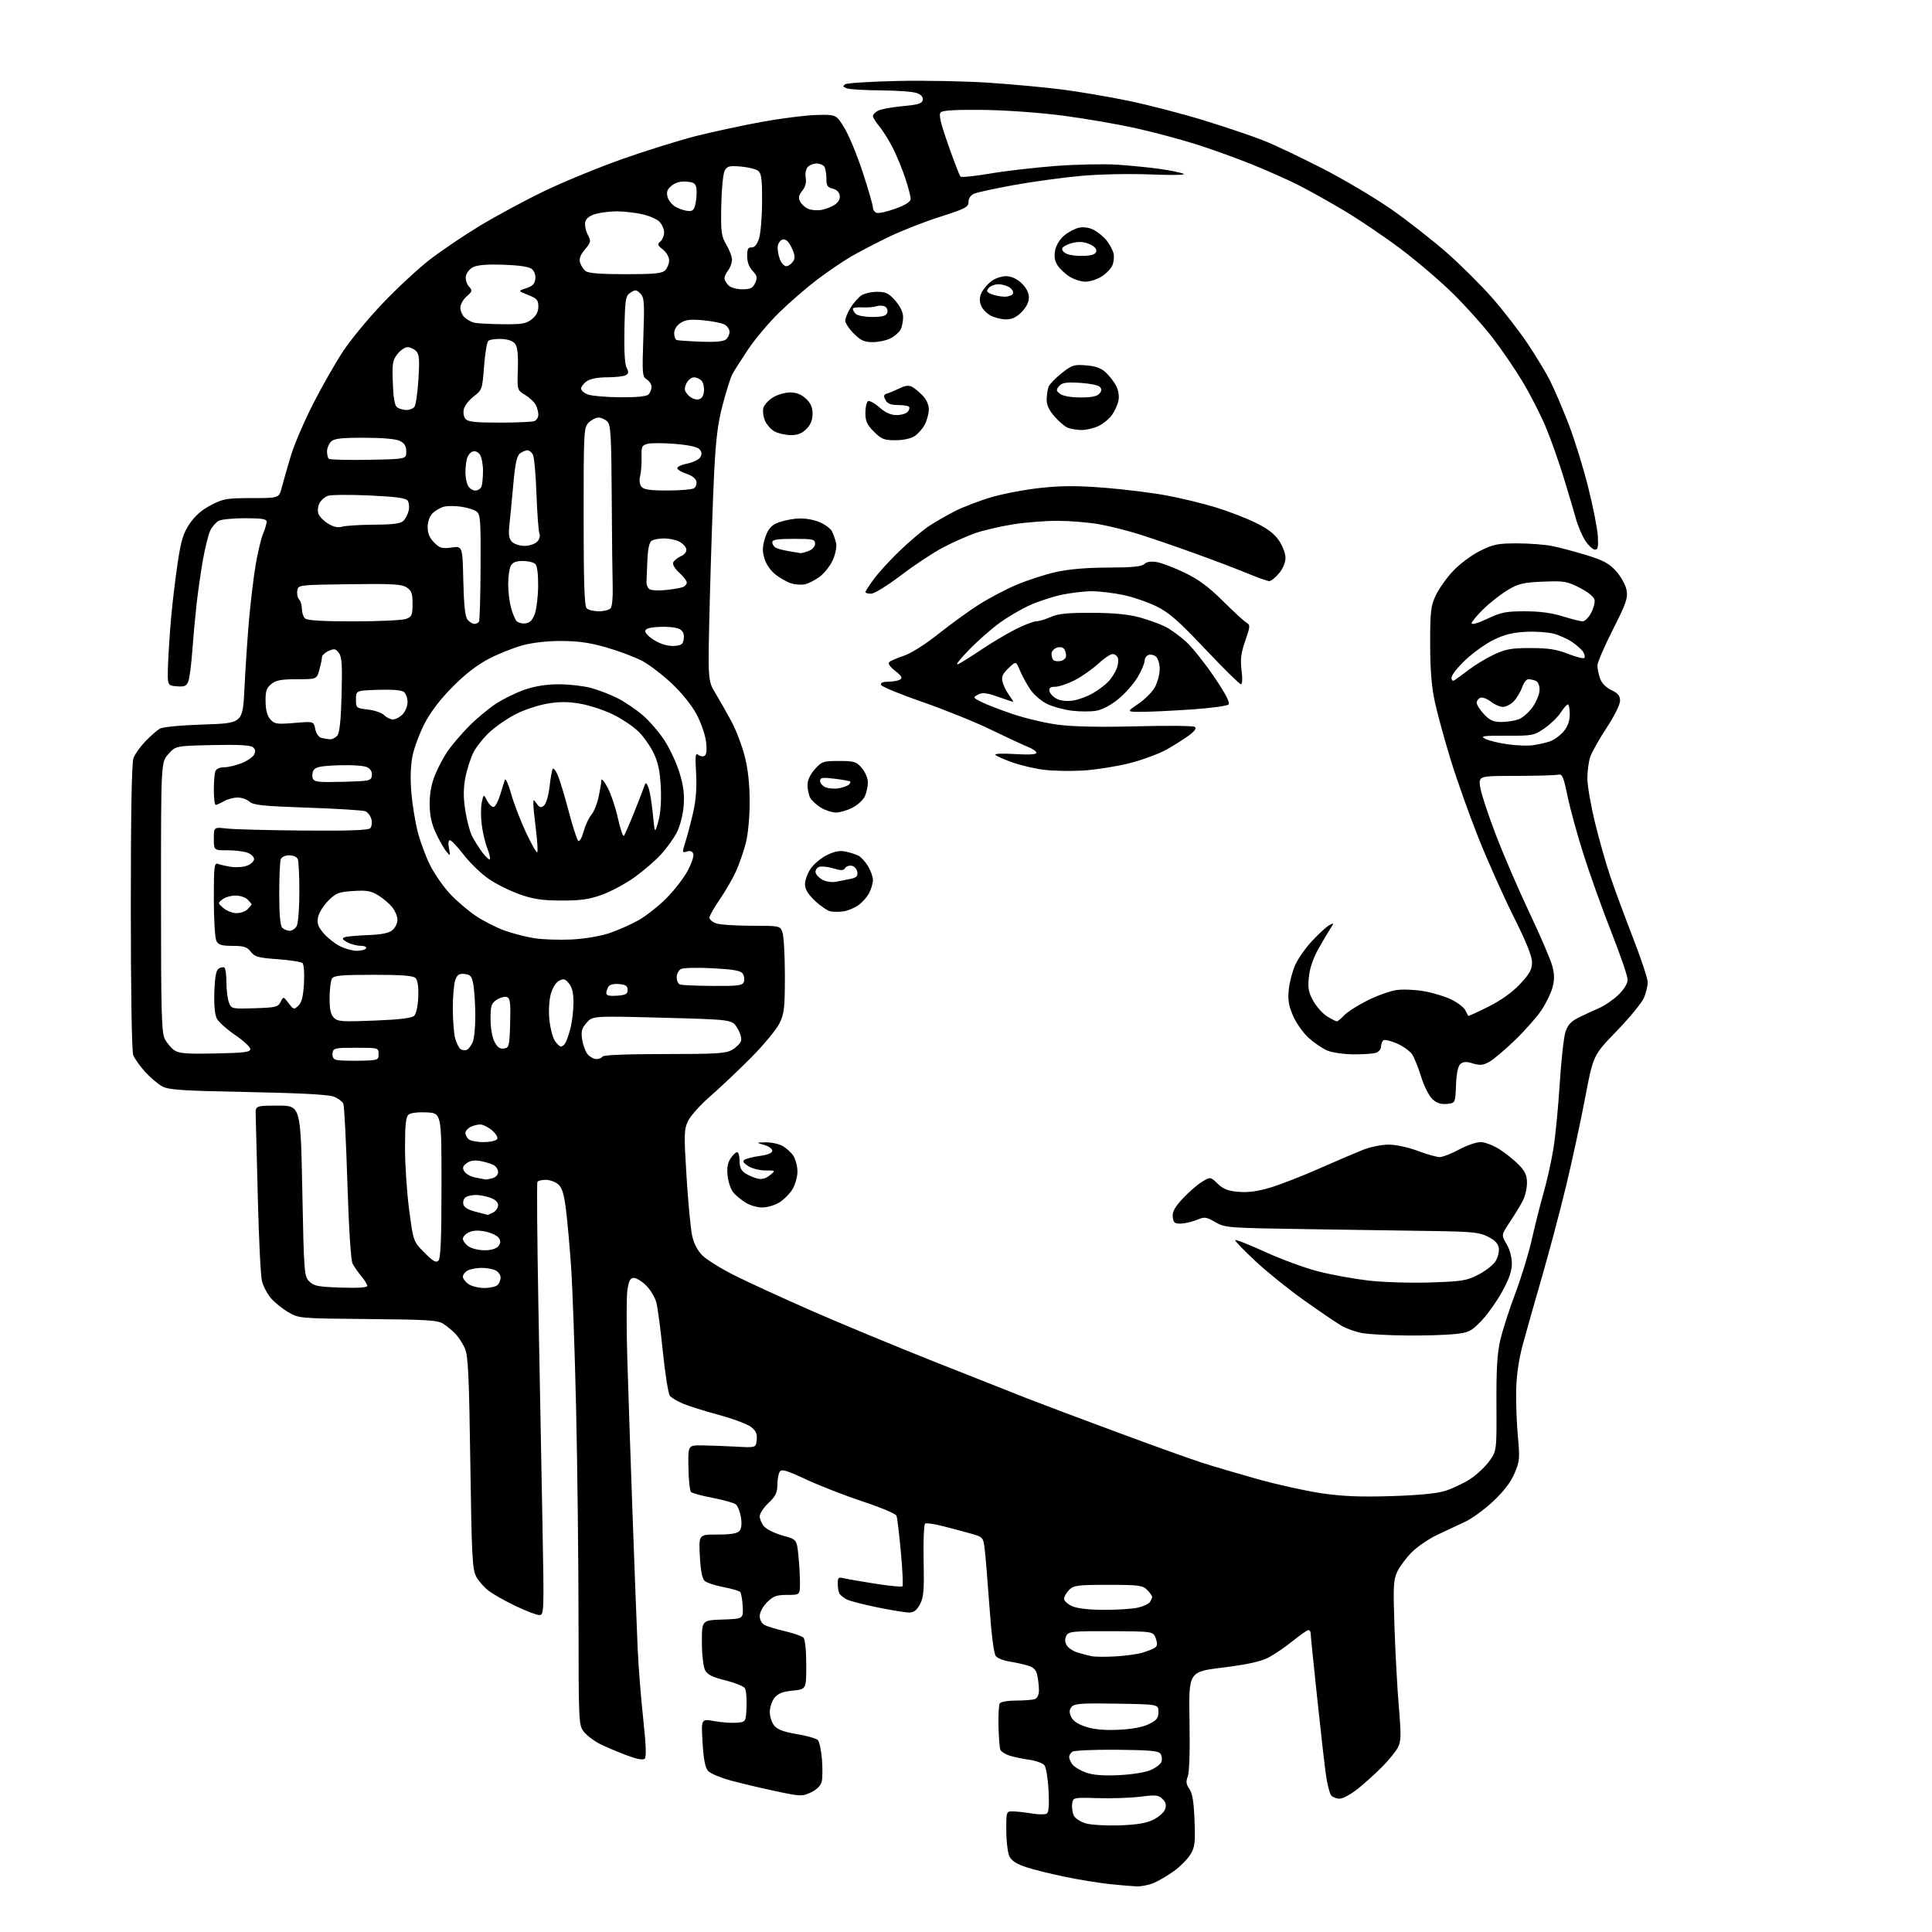<?xml version="1.0" encoding="UTF-8" standalone="no"?>
<svg 
  version="1.1" 
  xmlns="http://www.w3.org/2000/svg" 
  xmlns:xlink="http://www.w3.org/1999/xlink" 
  xmlns:svg="http://www.w3.org/2000/svg"
  xmlns:rdf="http://www.w3.org/1999/02/22-rdf-syntax-ns#"
  xmlns:cc="http://creativecommons.org/ns#"
  xmlns:dc="http://purl.org/dc/elements/1.1/"
  viewBox="0 0 768 768"
  width="768"
  height="768"
>
<style>svg {background-color: white; }</style>"
<path stroke="none" fill="black" fill-rule="evenodd" d="M451.78,749.87C449.98,749.79 445.12,749.37 441.00,748.94C436.87,748.50 428.99,747.22 423.50,746.09C418.00,744.97 411.04,743.25 408.03,742.27C404.23,741.04 402.16,739.73 401.29,738.00C400.60,736.62 400.02,732.01 400.01,727.75C400.00,720.00 400.00,720.00 402.75,720.06C404.26,720.09 407.62,720.47 410.21,720.89C412.80,721.32 415.44,721.34 416.09,720.94C416.90,720.44 417.12,717.57 416.81,711.68C416.57,706.99 415.82,702.49 415.15,701.68C414.48,700.88 411.81,699.92 409.22,699.55C406.62,699.19 403.08,698.44 401.34,697.90C399.60,697.35 397.94,696.28 397.64,695.51C397.35,694.74 397.02,690.55 396.92,686.18C396.81,681.82 397.04,677.75 397.42,677.13C397.81,676.50 400.71,676.00 403.98,676.00C407.20,676.00 410.55,675.73 411.42,675.39C412.33,675.04 413.00,673.62 413.00,672.02C413.00,670.50 412.72,667.86 412.38,666.16C411.91,663.82 411.01,662.84 408.63,662.11C406.91,661.58 403.61,660.85 401.31,660.49C399.00,660.14 396.55,659.17 395.87,658.34C395.09,657.41 394.13,650.07 393.36,639.17C392.67,629.45 391.82,619.14 391.48,616.26C390.86,611.01 390.86,611.01 385.68,609.56C382.83,608.75 377.83,607.42 374.57,606.60C371.32,605.77 368.25,605.35 367.76,605.65C367.27,605.95 367.00,612.56 367.15,620.35C367.39,632.26 367.16,635.01 365.69,637.75C364.42,640.12 363.25,641.00 361.38,641.00C359.97,641.00 354.28,640.08 348.74,638.95C343.21,637.82 337.73,636.40 336.59,635.80C335.44,635.19 334.17,634.21 333.77,633.60C333.36,633.00 333.02,631.21 333.02,629.64C333.00,627.18 333.31,626.86 335.25,627.34C336.49,627.65 342.15,628.63 347.83,629.53C353.52,630.43 358.42,630.91 358.74,630.60C359.05,630.29 358.77,624.16 358.11,616.99C357.46,609.83 356.68,603.32 356.37,602.53C356.07,601.75 350.13,599.23 343.16,596.94C336.20,594.64 326.08,590.71 320.67,588.20C312.55,584.42 310.69,583.88 309.94,585.06C309.44,585.85 309.02,588.22 309.02,590.32C309.00,593.37 308.30,594.79 305.50,597.44C303.57,599.25 302.00,601.65 302.00,602.76C302.00,603.87 302.79,605.69 303.75,606.80C304.71,607.92 308.02,609.54 311.11,610.40C316.71,611.97 316.71,611.97 317.36,618.13C317.71,621.52 318.00,626.48 318.00,629.15C318.00,634.00 318.00,634.00 312.92,634.00C308.65,634.00 307.39,634.46 304.92,636.92C303.23,638.62 302.00,640.91 302.00,642.39C302.00,643.87 302.80,645.36 303.92,645.96C304.98,646.52 308.64,647.64 312.07,648.44C315.49,649.24 318.79,650.39 319.39,650.99C320.04,651.64 320.50,656.07 320.50,661.80C320.50,671.50 320.50,671.50 315.13,672.04C311.13,672.44 309.28,673.17 307.88,674.90C306.85,676.18 306.00,678.70 306.00,680.50C306.00,682.30 306.79,684.75 307.75,685.94C309.02,687.51 311.50,688.44 316.72,689.32C320.69,689.99 324.45,691.05 325.08,691.68C325.70,692.30 326.45,695.74 326.74,699.32C327.02,702.90 326.98,706.94 326.64,708.29C326.26,709.83 324.64,711.42 322.38,712.49C318.88,714.15 318.33,714.13 308.62,712.08C303.05,710.90 295.05,709.01 290.82,707.88C286.60,706.75 282.41,705.00 281.50,704.00C280.32,702.69 279.69,699.49 279.28,692.70C278.72,683.22 278.72,683.22 283.92,684.17C286.78,684.69 290.78,684.98 292.81,684.81C296.50,684.50 296.50,684.50 296.76,678.50C296.90,675.20 296.61,671.87 296.10,671.09C295.60,670.32 292.11,668.91 288.34,667.97C283.13,666.67 281.21,665.69 280.26,663.88C279.57,662.53 279.02,657.72 279.01,652.79C279.00,644.08 279.00,644.08 287.25,643.79C295.50,643.50 295.50,643.50 295.24,638.54C295.09,635.81 294.62,633.22 294.19,632.79C293.77,632.37 290.74,631.50 287.46,630.87C284.18,630.24 280.86,629.13 280.07,628.40C279.13,627.53 278.49,624.16 278.20,618.54C277.75,610.00 277.75,610.00 285.25,610.00C290.62,610.00 293.10,609.58 293.97,608.53C294.76,607.59 294.95,605.67 294.52,603.09C294.15,600.90 293.26,598.63 292.54,598.03C291.82,597.44 287.70,596.27 283.39,595.45C279.08,594.62 275.16,593.56 274.68,593.08C274.20,592.60 273.74,588.23 273.66,583.36C273.50,574.50 273.50,574.50 279.00,574.56C282.02,574.59 288.10,574.82 292.50,575.06C300.50,575.50 300.50,575.50 300.80,572.37C301.04,569.99 300.50,568.75 298.58,567.25C297.20,566.15 291.43,564.00 285.78,562.46C280.13,560.92 273.69,558.90 271.49,557.97C269.28,557.04 266.95,555.64 266.31,554.87C265.66,554.09 264.41,546.27 263.51,537.48C262.62,528.69 261.45,519.84 260.92,517.80C260.39,515.77 258.58,512.73 256.90,511.05C255.22,509.37 253.01,508.00 251.98,508.00C250.53,508.00 249.97,509.04 249.41,512.75C249.02,515.36 248.99,527.40 249.35,539.50C249.70,551.60 250.65,579.73 251.45,602.00C252.25,624.27 253.17,648.35 253.49,655.50C253.81,662.65 254.80,675.16 255.69,683.29C256.78,693.21 256.98,698.42 256.31,699.09C255.63,699.77 253.17,699.29 248.83,697.66C245.28,696.32 240.53,694.29 238.28,693.14C236.03,691.99 233.25,689.86 232.09,688.39C230.04,685.79 230.00,684.83 229.97,643.12C229.95,619.68 229.52,582.05 229.00,559.50C228.48,536.95 227.59,511.75 227.01,503.50C226.44,495.25 225.50,484.90 224.94,480.50C224.17,474.48 223.40,472.07 221.85,470.75C220.71,469.79 218.50,469.00 216.95,469.00C215.39,469.00 213.90,469.36 213.63,469.80C213.36,470.23 213.53,492.40 214.02,519.05C214.51,545.70 215.23,584.26 215.62,604.75C216.31,641.20 216.28,642.00 214.38,642.00C213.32,642.00 209.08,640.39 204.97,638.42C200.86,636.46 196.04,633.73 194.25,632.37C192.46,631.01 190.23,628.46 189.28,626.70C187.77,623.88 187.49,618.55 186.96,581.50C186.46,546.50 186.10,538.92 184.80,536.00C183.94,534.08 182.26,531.48 181.07,530.24C179.88,529.00 177.74,527.22 176.31,526.28C174.04,524.80 170.18,524.55 146.28,524.34C118.93,524.10 118.84,524.09 114.53,521.57C112.15,520.18 109.05,517.66 107.63,515.97C106.21,514.29 104.64,511.24 104.13,509.20C103.62,507.17 102.88,492.45 102.50,476.50C102.11,460.55 101.73,445.70 101.65,443.50C101.50,439.50 101.50,439.50 110.50,439.50C119.50,439.50 119.50,439.50 120.17,473.39C120.82,506.05 120.92,507.37 122.95,509.39C124.76,511.21 126.48,511.55 135.53,511.84C142.16,512.06 146.00,511.81 146.00,511.17C146.00,510.61 144.94,508.88 143.65,507.33C142.36,505.77 140.79,503.54 140.17,502.36C139.48,501.05 138.68,488.67 138.10,470.36C137.58,453.94 136.86,439.74 136.50,438.82C136.13,437.90 134.41,436.59 132.67,435.92C130.56,435.11 119.11,434.50 98.50,434.10C72.08,433.59 67.05,433.25 64.42,431.81C62.73,430.89 59.68,428.28 57.63,426.01C55.58,423.75 53.48,420.76 52.96,419.38C52.39,417.89 52.00,393.90 52.00,360.50C52.00,323.25 52.36,303.18 53.06,301.32C53.64,299.77 55.78,296.78 57.81,294.67C59.84,292.56 62.40,290.31 63.50,289.67C64.68,288.98 71.89,288.29 81.00,288.00C96.50,287.50 96.50,287.50 97.18,273.50C97.55,265.80 98.36,253.65 98.98,246.50C99.61,239.35 100.80,229.48 101.62,224.57C102.45,219.66 103.77,214.09 104.56,212.20C105.35,210.30 106.00,208.14 106.00,207.38C106.00,206.31 104.04,206.00 97.43,206.00C92.72,206.00 88.00,206.46 86.94,207.03C85.89,207.60 84.40,209.28 83.64,210.78C82.88,212.28 81.55,217.55 80.68,222.50C79.81,227.45 78.65,235.55 78.10,240.50C77.55,245.45 76.80,253.78 76.42,259.00C76.04,264.23 75.34,269.54 74.87,270.81C74.14,272.75 73.40,273.07 70.25,272.81C66.50,272.50 66.50,272.50 66.81,264.00C66.98,259.32 67.55,250.78 68.07,245.00C68.59,239.22 69.75,229.62 70.64,223.67C71.97,214.77 72.82,212.00 75.38,208.20C77.49,205.07 80.23,202.67 83.86,200.79C88.77,198.24 90.16,198.00 100.08,198.00C110.92,198.00 110.92,198.00 112.02,193.75C112.63,191.41 114.22,185.82 115.57,181.33C116.91,176.84 120.94,167.43 124.52,160.43C128.09,153.42 133.50,143.96 136.53,139.41C139.57,134.85 146.63,126.32 152.24,120.45C157.84,114.58 166.08,106.93 170.54,103.44C175.01,99.95 184.03,93.84 190.58,89.86C197.14,85.89 208.80,79.60 216.50,75.90C224.20,72.19 238.24,66.44 247.71,63.10C257.18,59.77 270.23,55.71 276.71,54.07C283.19,52.44 294.80,49.93 302.50,48.51C310.20,47.09 320.08,45.83 324.46,45.71C332.43,45.50 332.43,45.50 335.74,51.00C337.56,54.02 340.84,61.99 343.03,68.71C345.21,75.42 347.00,81.62 347.00,82.49C347.00,83.35 347.64,84.31 348.43,84.61C349.21,84.91 352.59,84.16 355.93,82.95C360.11,81.42 362.00,80.20 362.00,79.03C362.00,78.10 361.06,74.46 359.90,70.95C358.75,67.44 356.53,62.03 354.97,58.93C353.40,55.83 350.97,51.93 349.56,50.25C348.15,48.58 347.00,46.73 347.00,46.14C347.00,45.55 347.91,44.58 349.03,43.99C350.14,43.39 354.52,42.59 358.77,42.20C364.97,41.64 366.54,41.16 366.81,39.75C367.03,38.61 366.23,37.66 364.51,37.00C363.06,36.45 356.61,35.97 350.18,35.93C343.76,35.89 337.63,35.52 336.57,35.10C335.00,34.49 334.90,34.18 336.03,33.48C336.80,33.00 346.22,32.42 356.97,32.18C367.71,31.95 384.06,32.27 393.30,32.90C402.54,33.52 415.59,34.74 422.30,35.60C429.01,36.46 440.87,38.48 448.66,40.09C456.45,41.70 469.95,45.20 478.66,47.88C487.37,50.55 498.10,54.18 502.50,55.95C506.90,57.71 517.48,62.74 526.00,67.12C534.52,71.51 546.81,78.81 553.29,83.35C559.78,87.90 569.64,95.63 575.21,100.53C580.78,105.44 588.89,113.51 593.24,118.48C597.59,123.44 603.85,131.52 607.15,136.43C610.45,141.34 614.52,148.07 616.19,151.38C617.86,154.69 621.16,162.40 623.52,168.50C625.88,174.61 629.38,185.88 631.30,193.55C633.23,201.22 634.96,209.97 635.15,213.00C635.42,217.32 635.19,218.50 634.04,218.50C633.24,218.50 631.54,216.95 630.26,215.06C628.99,213.17 627.25,209.12 626.41,206.06C625.56,203.00 623.33,195.49 621.44,189.37C619.56,183.25 616.39,174.34 614.39,169.57C612.39,164.80 608.27,156.76 605.24,151.70C602.20,146.64 596.75,138.68 593.12,134.00C589.50,129.32 582.47,121.51 577.51,116.63C572.56,111.75 563.25,103.80 556.83,98.97C550.41,94.13 540.20,87.22 534.14,83.63C528.08,80.03 519.91,75.47 515.99,73.49C512.06,71.52 504.05,67.95 498.18,65.56C492.30,63.17 482.42,59.58 476.22,57.59C470.02,55.60 458.99,52.64 451.71,51.01C444.43,49.38 431.28,47.11 422.48,45.96C413.35,44.77 399.78,43.80 390.81,43.69C380.11,43.56 374.75,43.86 373.96,44.65C373.09,45.51 373.82,48.69 376.96,57.65C379.25,64.17 381.43,69.81 381.81,70.19C382.19,70.57 387.45,70.04 393.51,69.00C399.56,67.97 411.26,66.61 419.51,65.98C427.75,65.35 438.77,65.12 444.00,65.46C449.23,65.80 456.84,66.56 460.92,67.13C464.99,67.71 469.27,68.58 470.42,69.06C471.65,69.58 466.41,69.70 457.50,69.35C448.73,69.00 437.10,69.25 429.50,69.94C422.35,70.59 410.43,72.23 403.00,73.57C395.57,74.91 388.49,76.45 387.25,76.98C385.85,77.59 385.00,78.83 385.00,80.26C385.00,82.32 383.79,82.95 373.75,86.16C367.56,88.13 358.45,91.70 353.50,94.08C348.55,96.46 341.80,99.97 338.50,101.87C335.20,103.78 329.05,107.96 324.82,111.16C320.60,114.36 313.81,120.25 309.73,124.24C305.65,128.23 300.06,134.88 297.31,139.00C294.56,143.12 291.75,147.55 291.07,148.84C290.39,150.13 288.69,155.53 287.29,160.84C285.32,168.34 284.55,174.52 283.86,188.50C283.37,198.40 282.61,220.90 282.16,238.50C281.35,270.50 281.35,270.50 284.36,275.50C286.01,278.25 288.87,283.27 290.70,286.66C292.53,290.04 294.93,296.30 296.02,300.57C297.37,305.87 298.00,311.62 298.00,318.77C298.00,324.96 297.37,331.65 296.45,335.19C295.60,338.47 293.86,343.49 292.58,346.33C291.30,349.17 288.40,354.20 286.13,357.50C283.86,360.80 282.00,364.07 282.00,364.77C282.00,365.48 283.15,366.49 284.57,367.02C285.98,367.56 292.29,368.00 298.59,368.00C309.97,368.00 310.06,368.02 311.02,370.57C311.56,371.98 312.00,379.71 312.00,387.75C312.00,400.63 311.75,402.89 309.87,406.77C308.69,409.20 303.63,415.32 298.62,420.37C293.60,425.43 286.30,432.33 282.40,435.72C278.49,439.10 274.50,443.54 273.53,445.58C271.90,449.01 271.85,450.76 272.91,467.73C273.54,477.86 274.53,488.37 275.11,491.08C275.80,494.30 277.23,497.08 279.22,499.07C280.90,500.75 286.70,504.34 292.11,507.06C297.52,509.77 311.30,516.09 322.72,521.10C334.15,526.11 355.88,535.12 371.00,541.13C386.12,547.14 403.00,553.81 408.50,555.96C414.00,558.11 429.98,564.12 444.00,569.31C458.02,574.51 473.10,579.93 477.50,581.35C481.90,582.77 491.93,585.73 499.78,587.94C507.64,590.14 519.11,592.68 525.28,593.59C533.68,594.82 540.65,595.11 553.00,594.73C563.93,594.39 571.19,593.69 574.50,592.64C577.25,591.78 581.62,589.73 584.21,588.08C586.80,586.44 590.28,583.22 591.94,580.93C594.96,576.76 594.96,576.76 594.86,558.13C594.79,544.01 595.17,537.81 596.43,532.50C597.34,528.65 600.03,520.33 602.41,514.00C604.79,507.68 607.74,498.00 608.97,492.50C610.20,487.00 612.30,478.68 613.64,474.01C614.98,469.34 616.72,461.47 617.52,456.51C618.31,451.56 619.44,439.95 620.02,430.71C620.60,421.48 621.62,412.26 622.29,410.21C623.20,407.43 624.50,406.00 627.53,404.50C629.75,403.40 633.39,401.71 635.64,400.74C637.88,399.77 641.35,397.39 643.36,395.44C645.63,393.23 647.00,390.97 647.00,389.40C647.00,388.03 644.12,379.61 640.60,370.70C637.09,361.79 632.13,347.98 629.59,340.00C627.05,332.02 624.14,321.45 623.12,316.50C621.50,308.65 621.02,307.56 619.38,307.95C618.35,308.20 610.82,308.41 602.65,308.43C587.79,308.45 587.79,308.45 588.38,312.78C588.71,315.16 591.51,323.72 594.60,331.80C597.70,339.89 603.75,353.93 608.06,363.00C612.36,372.07 616.41,381.52 617.06,384.00C617.95,387.36 617.96,389.53 617.14,392.56C616.53,394.79 614.57,398.82 612.79,401.51C611.00,404.20 606.27,409.57 602.26,413.45C598.25,417.33 593.61,421.24 591.95,422.14C589.53,423.46 588.24,423.58 585.50,422.74C582.94,421.95 581.70,422.00 580.58,422.93C579.57,423.77 578.99,426.48 578.79,431.34C578.50,438.50 578.50,438.50 575.14,438.82C572.72,439.05 571.11,438.51 569.37,436.88C568.05,435.63 566.05,431.67 564.94,428.07C563.83,424.47 562.22,420.46 561.37,419.17C560.53,417.87 557.84,415.93 555.40,414.85C552.97,413.78 550.53,413.17 549.99,413.51C549.44,413.84 549.00,414.96 549.00,415.99C549.00,417.02 548.07,418.16 546.93,418.52C545.79,418.88 541.75,419.15 537.96,419.12C534.16,419.08 529.52,418.41 527.64,417.62C525.76,416.84 522.42,414.57 520.23,412.59C518.03,410.61 515.23,406.64 514.00,403.78C512.27,399.75 511.88,397.41 512.30,393.36C512.60,390.50 513.74,386.11 514.85,383.61C515.95,381.11 519.01,376.77 521.64,373.96C524.27,371.15 527.32,368.36 528.42,367.77C530.34,366.75 530.36,366.80 528.86,369.10C528.00,370.42 525.85,374.06 524.08,377.20C522.03,380.83 520.66,384.87 520.30,388.34C519.84,392.85 520.14,394.48 522.08,397.94C523.37,400.23 525.84,402.98 527.58,404.05C529.32,405.12 531.04,406.00 531.42,406.00C531.79,406.00 533.09,404.93 534.30,403.63C535.51,402.32 539.65,399.67 543.50,397.74C547.35,395.80 552.59,393.92 555.15,393.56C557.71,393.20 562.66,393.41 566.15,394.03C569.64,394.64 574.50,396.13 576.93,397.32C579.37,398.52 581.85,400.40 582.43,401.50C583.02,402.60 583.57,403.64 583.65,403.81C583.73,403.99 587.33,402.35 591.66,400.17C596.77,397.60 601.18,394.45 604.26,391.15C608.07,387.08 609.00,385.39 609.00,382.53C609.00,380.11 606.65,374.27 601.62,364.24C597.57,356.13 591.29,342.07 587.68,333.00C584.07,323.93 579.11,309.98 576.66,302.00C574.21,294.02 571.38,283.68 570.37,279.00C569.07,272.98 568.53,266.27 568.51,256.00C568.50,243.19 568.75,240.95 570.68,236.78C571.88,234.19 574.97,229.81 577.55,227.05C580.17,224.25 584.91,220.70 588.28,219.02C593.62,216.35 595.33,216.00 603.11,216.00C607.95,216.00 614.29,216.49 617.20,217.09C620.12,217.69 626.21,219.32 630.74,220.71C637.37,222.74 639.64,223.97 642.43,227.05C644.36,229.19 646.19,232.49 646.57,234.53C647.17,237.72 646.48,239.73 641.11,250.34C637.72,257.03 634.97,263.45 634.98,264.60C634.99,265.76 635.47,268.04 636.04,269.68C636.69,271.55 638.37,273.29 640.54,274.32C643.18,275.58 644.00,276.58 644.00,278.58C644.00,280.06 641.67,284.73 638.64,289.35C635.69,293.83 632.76,299.03 632.14,300.90C631.51,302.77 631.00,306.61 631.00,309.42C631.00,312.24 632.37,320.16 634.04,327.03C635.72,333.89 638.46,343.55 640.15,348.50C641.83,353.45 645.86,364.33 649.10,372.69C652.35,381.04 655.00,389.04 655.00,390.47C655.00,391.90 654.33,394.66 653.52,396.61C652.70,398.56 647.82,404.51 642.68,409.83C633.32,419.50 633.32,419.50 630.10,436.50C628.32,445.85 624.91,461.61 622.52,471.53C620.13,481.44 615.83,497.64 612.97,507.53C610.10,517.41 606.67,529.55 605.33,534.50C603.76,540.33 602.83,546.67 602.70,552.50C602.59,557.45 602.90,565.78 603.38,571.01C604.19,579.77 604.08,580.94 602.01,585.76C600.51,589.25 597.67,592.95 593.50,596.85C590.06,600.07 585.05,603.71 582.37,604.95C579.69,606.19 574.74,608.51 571.36,610.11C567.98,611.71 563.42,614.82 561.22,617.02C559.02,619.22 556.43,622.68 555.46,624.73C553.90,628.02 553.77,630.52 554.33,646.97C554.68,657.16 555.46,671.41 556.07,678.63C557.02,689.86 556.96,692.17 555.68,694.66C554.85,696.25 552.00,699.75 549.34,702.43C546.68,705.11 542.32,709.03 539.66,711.15C537.00,713.27 533.79,715.00 532.53,715.00C531.27,715.00 529.75,714.40 529.14,713.67C528.54,712.94 527.60,709.23 527.06,705.42C526.53,701.62 524.94,687.70 523.55,674.50C522.15,661.30 521.00,649.94 521.00,649.25C521.00,648.56 520.59,648.00 520.09,648.00C519.59,648.00 516.78,649.96 513.84,652.35C510.90,654.75 506.51,657.72 504.09,658.96C500.99,660.54 495.64,661.70 486.09,662.88C472.50,664.55 472.50,664.55 472.85,684.03C473.06,695.86 472.79,704.53 472.17,706.13C471.37,708.18 471.50,709.28 472.80,711.13C474.01,712.85 474.57,716.29 474.84,723.70C475.18,732.67 474.97,734.31 473.15,737.25C472.01,739.09 469.06,742.06 466.58,743.84C464.10,745.62 460.50,747.73 458.57,748.54C456.64,749.34 453.59,749.94 451.78,749.87zM445.00,725.61C451.78,725.38 455.62,724.75 458.40,723.40C460.55,722.35 462.68,720.48 463.13,719.23C463.73,717.56 463.46,716.46 462.14,715.14C460.54,713.54 459.48,713.43 453.41,714.20C449.61,714.69 442.00,714.95 436.50,714.79C426.50,714.50 426.50,714.50 426.19,717.20C426.02,718.69 426.35,720.78 426.92,721.85C427.49,722.92 429.66,724.27 431.73,724.85C433.80,725.44 439.77,725.78 445.00,725.61zM444.50,705.66C449.63,705.44 455.12,704.59 457.26,703.68C459.33,702.81 461.32,701.33 461.67,700.41C462.03,699.48 461.89,698.05 461.37,697.22C460.59,695.99 457.42,695.69 443.96,695.56C434.91,695.48 426.94,695.83 426.25,696.33C425.56,696.83 425.00,697.78 425.00,698.43C425.00,699.08 425.57,700.40 426.26,701.35C426.96,702.30 429.32,703.74 431.51,704.56C434.32,705.60 438.17,705.93 444.50,705.66zM444.68,687.61C449.96,687.36 454.22,686.57 456.68,685.36C459.84,683.82 460.50,682.98 460.50,680.50C460.50,677.50 460.50,677.50 443.89,677.23C429.87,677.00 427.08,677.19 425.99,678.51C425.01,679.69 424.97,680.64 425.81,682.49C426.56,684.12 428.49,685.42 431.71,686.45C434.96,687.50 439.12,687.87 444.68,687.61zM443.50,658.44C447.35,658.21 452.07,657.57 454.00,657.01C455.93,656.45 458.16,655.57 458.96,655.06C460.10,654.33 460.20,653.48 459.44,651.31C458.45,648.50 458.45,648.50 441.67,648.43C426.40,648.36 424.79,648.52 423.91,650.18C423.26,651.38 423.28,652.66 423.96,653.92C424.52,654.98 426.45,656.30 428.24,656.86C430.03,657.43 432.62,658.11 434.00,658.37C435.38,658.64 439.65,658.67 443.50,658.44zM439.00,639.94C444.23,639.95 450.25,639.55 452.40,639.05C454.54,638.55 456.67,637.55 457.13,636.82C457.59,636.10 457.98,635.16 457.98,634.75C457.99,634.34 457.10,633.10 456.00,632.00C454.20,630.20 452.67,630.00 440.50,630.00C428.33,630.00 426.80,630.20 425.00,632.00C423.90,633.10 423.00,634.70 423.00,635.55C423.00,636.40 424.46,637.73 426.25,638.51C428.29,639.39 433.05,639.93 439.00,639.94zM559.10,530.88C552.17,530.82 544.35,530.40 541.71,529.96C539.08,529.52 535.26,528.17 533.21,526.97C531.17,525.77 524.55,521.28 518.50,516.98C512.45,512.69 503.79,505.72 499.25,501.50C494.71,497.28 491.00,493.46 491.00,493.01C491.00,492.57 496.30,494.63 502.78,497.60C509.26,500.57 518.85,504.09 524.10,505.42C529.35,506.76 538.29,508.38 543.96,509.04C549.68,509.71 560.57,510.04 568.39,509.80C581.14,509.39 582.99,509.10 587.59,506.74C590.40,505.30 593.46,502.95 594.41,501.50C595.35,500.06 595.98,497.71 595.81,496.28C595.59,494.42 594.39,493.11 591.58,491.65C588.13,489.87 585.46,489.59 569.58,489.35C559.63,489.20 537.01,488.87 519.30,488.60C487.97,488.13 486.99,488.06 483.11,485.82C479.45,483.71 478.83,483.64 475.81,484.90C473.99,485.66 471.15,486.33 469.50,486.39C466.95,486.48 466.45,486.09 466.19,483.80C465.95,481.76 466.92,479.96 470.06,476.55C472.36,474.06 475.79,471.05 477.69,469.88C481.13,467.75 481.13,467.75 484.04,470.54C486.30,472.71 488.18,473.43 492.41,473.78C496.26,474.10 500.02,473.58 505.18,472.01C509.21,470.79 517.91,467.40 524.52,464.47C531.14,461.54 538.92,458.22 541.81,457.07C544.71,455.93 549.30,455.00 552.01,455.00C554.85,455.00 559.79,456.07 563.60,457.50C567.25,458.88 571.20,459.98 572.37,459.96C573.54,459.94 576.98,458.59 580.00,456.96C583.02,455.33 586.87,454.00 588.55,454.00C590.23,454.00 593.61,455.28 596.05,456.84C598.50,458.40 601.96,461.18 603.75,463.03C606.28,465.63 607.00,467.24 607.00,470.24C607.00,472.36 606.26,475.54 605.35,477.29C604.44,479.05 602.14,482.84 600.23,485.71C596.76,490.93 596.76,490.93 598.88,494.52C600.14,496.66 600.99,499.81 600.99,502.31C600.98,505.30 599.85,508.53 597.03,513.62C594.85,517.53 591.12,522.75 588.73,525.21C584.74,529.31 583.88,529.73 578.05,530.34C574.56,530.70 566.04,530.95 559.10,530.88zM192.52,512.00C194.77,512.00 197.14,511.46 197.80,510.80C198.46,510.14 199.00,508.81 199.00,507.84C199.00,506.86 198.13,505.60 197.07,505.04C196.00,504.47 193.50,504.00 191.50,504.00C189.50,504.00 187.00,504.47 185.93,505.04C184.87,505.60 184.00,506.70 184.00,507.48C184.00,508.25 185.00,509.59 186.22,510.44C187.44,511.30 190.28,512.00 192.52,512.00zM174.28,501.12C175.18,500.22 175.50,492.40 175.50,471.20C175.50,442.50 175.50,442.50 169.67,442.20C166.22,442.02 163.25,442.38 162.42,443.07C161.34,443.96 161.00,447.14 161.00,456.37C161.00,463.04 161.74,474.12 162.65,481.00C164.31,493.50 164.31,493.50 168.69,497.92C172.13,501.38 173.33,502.07 174.28,501.12zM192.60,497.00C195.17,497.00 197.26,496.40 198.07,495.42C199.02,494.27 199.09,493.37 198.34,492.17C197.76,491.25 195.41,490.10 193.12,489.60C190.32,489.00 188.13,489.07 186.47,489.83C185.11,490.45 184.00,491.62 184.00,492.42C184.00,493.23 185.00,494.59 186.22,495.44C187.44,496.30 190.31,497.00 192.60,497.00zM193.82,482.92C193.99,482.96 195.00,482.53 196.07,481.96C197.13,481.40 198.00,480.09 198.00,479.06C198.00,477.87 196.87,476.80 194.85,476.10C193.12,475.49 190.53,475.01 189.10,475.02C187.67,475.02 185.89,475.42 185.15,475.89C184.41,476.36 183.96,477.59 184.16,478.62C184.40,479.89 185.97,480.88 189.01,481.67C191.48,482.31 193.64,482.88 193.82,482.92zM303.00,479.99C301.07,479.99 298.15,479.16 296.50,478.14C294.85,477.12 292.66,475.34 291.63,474.18C290.60,473.03 289.53,470.05 289.25,467.56C288.89,464.35 289.22,462.31 290.40,460.52C291.30,459.13 292.49,458.00 293.02,458.00C293.56,458.00 294.00,459.56 294.00,461.48C294.00,463.98 294.63,465.36 296.25,466.41C297.49,467.21 299.65,468.15 301.06,468.49C302.82,468.93 304.37,468.52 306.00,467.20C308.38,465.27 308.38,465.27 304.22,465.27C301.94,465.27 298.87,464.49 297.40,463.53C295.38,462.20 295.06,461.58 296.07,460.96C296.80,460.50 299.56,459.84 302.20,459.47C305.29,459.05 307.00,458.32 307.00,457.43C307.00,456.68 305.54,455.63 303.75,455.12C300.50,454.18 300.50,454.18 304.30,454.09C306.39,454.04 309.36,454.65 310.90,455.45C312.44,456.25 314.44,458.03 315.35,459.41C316.26,460.80 317.00,463.63 317.00,465.71C316.99,467.80 316.10,470.97 315.01,472.76C313.91,474.55 311.55,476.91 309.76,478.01C307.97,479.10 304.93,479.99 303.00,479.99zM193.00,468.85C193.28,468.92 194.51,468.70 195.75,468.37C197.05,468.02 198.00,466.99 198.00,465.92C198.00,464.90 197.20,463.64 196.23,463.12C195.26,462.60 192.90,461.89 190.98,461.53C188.60,461.09 186.87,461.36 185.50,462.39C183.90,463.59 183.72,464.24 184.60,465.69C185.21,466.69 187.24,467.78 189.10,468.12C190.97,468.46 192.72,468.79 193.00,468.85zM192.14,454.00C194.75,454.00 197.21,453.48 197.60,452.84C198.02,452.17 197.17,450.68 195.60,449.34C194.11,448.05 191.98,447.00 190.88,447.00C189.77,447.00 188.00,447.47 186.93,448.04C185.87,448.60 185.00,449.64 185.00,450.34C185.00,451.03 185.54,452.14 186.20,452.80C186.86,453.46 189.53,454.00 192.14,454.00zM143.00,421.65C150.29,421.50 150.50,421.43 150.50,419.00C150.50,416.52 150.43,416.50 141.50,416.50C133.03,416.50 132.48,416.63 132.19,418.67C131.99,420.08 132.51,421.00 133.69,421.32C134.69,421.59 138.88,421.74 143.00,421.65zM237.10,421.00C238.08,421.00 239.16,420.55 239.50,420.00C239.88,419.38 249.21,419.00 264.15,419.00C285.07,419.00 288.57,418.78 291.10,417.28C292.70,416.34 294.26,414.76 294.57,413.77C294.89,412.78 294.22,410.47 293.08,408.63C291.02,405.29 291.02,405.29 263.28,404.56C235.55,403.83 235.55,403.83 233.17,406.59C231.19,408.89 230.91,410.02 231.45,413.40C231.80,415.62 232.82,418.25 233.70,419.22C234.59,420.20 236.11,421.00 237.10,421.00zM85.50,418.77C97.04,418.55 99.50,418.24 99.50,417.03C99.50,416.22 96.80,413.71 93.50,411.46C90.20,409.21 86.92,406.27 86.21,404.94C85.38,403.36 85.03,399.56 85.21,394.21C85.42,388.29 85.91,385.67 86.95,385.03C87.75,384.54 88.76,384.35 89.20,384.62C89.64,384.90 90.00,387.54 90.00,390.49C90.00,393.45 90.45,397.04 90.99,398.47C91.97,401.05 92.08,401.07 101.21,400.79C109.61,400.53 110.55,400.30 111.55,398.28C112.65,396.06 112.65,396.06 114.73,398.78C116.72,401.38 116.89,401.42 118.62,399.75C119.94,398.47 120.54,396.06 120.84,390.91C121.06,387.02 120.81,383.41 120.28,382.88C119.76,382.36 115.32,381.64 110.43,381.30C102.70,380.75 101.29,380.36 99.69,378.33C98.17,376.40 96.92,376.00 92.46,376.00C88.15,376.00 86.86,375.61 86.04,374.07C85.46,372.98 85.00,365.66 85.00,357.46C85.00,344.47 85.18,342.86 86.59,343.40C87.46,343.73 89.82,344.26 91.84,344.58C93.85,344.90 96.74,344.68 98.25,344.10C99.76,343.52 101.00,342.35 101.00,341.50C101.00,340.65 99.85,339.51 98.43,338.98C97.02,338.44 93.42,338.00 90.43,338.00C85.00,338.00 85.00,338.00 85.00,333.38C85.00,328.77 85.00,328.77 90.25,329.36C93.14,329.69 106.87,330.05 120.76,330.16C138.25,330.31 146.37,330.03 147.14,329.26C147.75,328.65 147.98,327.04 147.64,325.68C147.30,324.33 146.23,322.90 145.26,322.50C144.29,322.10 133.94,321.45 122.26,321.06C104.53,320.45 100.72,320.06 99.18,318.67C98.17,317.75 96.03,317.02 94.42,317.04C92.81,317.05 90.38,317.71 89.00,318.50C87.62,319.29 86.16,319.95 85.75,319.96C85.34,319.98 85.00,317.34 85.00,314.08C85.00,310.83 85.27,307.45 85.61,306.58C85.97,305.65 87.39,305.00 89.09,305.00C90.67,305.00 93.78,304.27 96.01,303.38C98.24,302.49 100.49,300.96 101.01,299.98C101.68,298.73 101.54,297.86 100.54,297.03C99.55,296.21 94.68,295.95 84.47,296.18C69.83,296.50 69.83,296.50 66.92,299.77C64.00,303.03 64.00,303.03 64.00,356.57C64.00,402.10 64.22,410.53 65.49,412.99C66.32,414.58 68.00,416.59 69.24,417.46C71.09,418.76 74.03,419.00 85.50,418.77zM185.52,417.35C186.19,417.10 187.24,415.77 187.86,414.40C188.49,413.03 188.97,408.21 188.94,403.70C188.91,399.19 188.57,393.70 188.18,391.50C187.58,388.10 187.07,387.45 184.74,387.18C182.56,386.93 181.80,387.40 181.00,389.50C180.45,390.95 180.00,396.04 180.00,400.82C180.00,405.60 180.44,411.05 180.98,412.94C181.52,414.82 182.49,416.69 183.14,417.09C183.79,417.49 184.86,417.61 185.52,417.35zM200.31,416.81C202.37,416.52 202.52,415.92 202.79,406.73C203.02,398.67 202.80,396.86 201.53,396.37C200.68,396.05 198.86,396.51 197.49,397.41C195.29,398.85 195.00,399.75 195.00,405.07C195.00,408.57 195.65,412.36 196.56,414.11C197.69,416.30 198.71,417.04 200.31,416.81zM222.96,416.00C223.47,416.00 224.24,415.44 224.68,414.75C225.13,414.06 226.03,411.48 226.70,409.00C227.37,406.52 227.93,401.96 227.96,398.86C227.99,394.85 227.48,392.57 226.18,390.98C224.65,389.08 224.03,388.91 222.22,389.88C220.95,390.56 219.60,392.77 218.92,395.27C218.26,397.70 218.04,402.02 218.39,405.43C218.73,408.69 219.69,412.41 220.53,413.68C221.36,414.96 222.46,416.00 222.96,416.00zM148.87,405.70C159.07,405.29 163.71,404.72 164.67,403.76C165.46,402.96 166.13,399.81 166.27,396.25C166.42,392.27 166.04,389.65 165.20,388.80C164.24,387.84 159.81,387.50 148.41,387.50C135.74,387.50 132.76,387.77 131.98,389.00C131.46,389.82 131.02,393.28 131.02,396.68C131.00,401.20 131.46,403.32 132.72,404.57C134.24,406.09 136.07,406.22 148.87,405.70zM245.25,395.81C248.73,395.56 249.50,395.14 249.50,393.50C249.50,391.96 248.73,391.43 246.10,391.18C244.06,390.98 242.38,391.38 241.87,392.18C241.41,392.90 241.02,394.09 241.02,394.81C241.00,395.73 242.25,396.02 245.25,395.81zM283.28,391.92C293.31,391.99 295.16,391.76 295.69,390.36C296.04,389.46 295.86,388.00 295.30,387.11C294.52,385.86 291.88,385.37 283.40,384.90C277.40,384.57 271.71,384.70 270.75,385.18C269.79,385.67 269.00,387.14 269.00,388.45C269.00,389.76 269.56,391.06 270.25,391.34C270.94,391.62 276.80,391.88 283.28,391.92zM141.69,377.96C143.45,377.98 145.16,377.55 145.50,377.00C145.85,376.43 144.92,375.98 143.31,375.96C141.76,375.95 139.38,375.30 138.00,374.54C136.07,373.46 135.84,373.01 137.00,372.57C137.82,372.26 142.00,371.87 146.27,371.71C151.80,371.50 154.61,370.92 156.02,369.72C157.11,368.78 158.00,366.95 158.00,365.64C158.00,364.34 157.09,362.12 155.98,360.71C154.87,359.30 152.38,357.16 150.43,355.96C147.50,354.14 145.80,353.84 140.42,354.19C134.62,354.56 133.57,354.96 130.49,358.05C128.59,359.95 126.77,362.88 126.43,364.57C125.95,366.99 126.39,368.31 128.53,370.86C130.02,372.63 132.88,374.94 134.87,375.99C136.87,377.05 139.94,377.93 141.69,377.96zM227.25,373.46C232.37,373.20 238.59,372.15 242.25,370.93C245.69,369.78 250.94,367.44 253.92,365.75C256.90,364.05 261.85,360.13 264.92,357.05C267.99,353.97 271.78,349.08 273.34,346.18C274.90,343.28 275.91,340.22 275.59,339.38C275.21,338.39 274.32,338.08 273.04,338.49C271.12,339.10 271.10,338.98 272.57,334.31C273.41,331.66 274.78,326.35 275.64,322.50C276.67,317.85 277.03,312.71 276.70,307.22C276.30,300.35 276.45,299.13 277.56,300.05C278.31,300.67 279.44,300.85 280.08,300.45C280.85,299.98 281.05,298.06 280.67,294.84C280.35,292.15 278.65,287.25 276.89,283.95C275.00,280.40 271.00,275.42 267.07,271.73C263.42,268.30 258.19,264.29 255.45,262.81C252.70,261.33 246.42,258.94 241.48,257.49C234.86,255.55 230.14,254.84 223.50,254.80C217.98,254.76 211.98,255.40 208.00,256.45C204.43,257.40 198.35,259.80 194.50,261.78C189.82,264.20 185.01,267.90 179.99,272.95C175.10,277.86 171.21,282.95 168.84,287.50C166.84,291.35 164.66,297.16 164.00,300.41C163.22,304.24 163.04,309.35 163.50,314.91C163.89,319.64 165.04,326.71 166.04,330.64C167.04,334.57 169.28,340.59 171.01,344.02C172.74,347.45 176.26,352.50 178.83,355.25C181.40,358.01 185.97,361.94 189.00,363.99C192.03,366.04 197.20,368.69 200.50,369.88C203.80,371.07 209.20,372.46 212.50,372.97C215.80,373.47 222.44,373.69 227.25,373.46zM115.16,370.00C116.14,370.00 117.40,369.13 117.96,368.07C118.53,367.00 119.00,360.96 119.00,354.65C119.00,348.33 118.73,342.45 118.39,341.58C118.04,340.66 116.62,340.00 115.00,340.00C113.38,340.00 111.96,340.66 111.61,341.58C111.27,342.45 111.00,348.66 111.00,355.38C111.00,363.55 111.40,368.00 112.20,368.80C112.86,369.46 114.19,370.00 115.16,370.00zM94.04,363.00C95.59,363.00 97.56,362.29 98.43,361.43C99.29,360.56 100.00,359.70 100.00,359.50C100.00,359.30 99.29,358.44 98.43,357.57C97.56,356.71 95.40,356.00 93.62,356.00C91.84,356.00 89.51,356.68 88.44,357.50C86.54,358.97 86.54,359.04 88.86,361.00C90.16,362.10 92.49,363.00 94.04,363.00zM335.50,362.25C333.85,362.52 331.47,362.54 330.21,362.30C328.96,362.05 326.14,360.15 323.96,358.08C321.16,355.41 320.00,353.48 320.00,351.47C320.00,349.90 321.01,347.13 322.25,345.30C323.49,343.47 326.41,341.04 328.74,339.90C331.81,338.40 333.87,338.03 336.24,338.54C338.03,338.92 340.31,339.66 341.30,340.18C342.30,340.70 343.98,342.56 345.05,344.31C346.12,346.07 346.99,348.53 347.00,349.80C347.00,351.06 346.33,353.39 345.52,354.97C344.70,356.55 342.79,358.72 341.27,359.80C339.74,360.87 337.15,361.97 335.50,362.25zM223.20,357.98C215.50,357.96 212.07,357.45 206.54,355.50C202.72,354.15 197.17,351.39 194.22,349.35C191.27,347.32 186.83,343.03 184.37,339.83C181.90,336.62 179.42,334.00 178.86,334.00C178.25,334.00 178.09,335.30 178.47,337.25C179.07,340.39 179.04,340.43 177.43,338.50C176.52,337.40 174.66,334.14 173.31,331.25C171.55,327.50 170.83,324.21 170.80,319.75C170.76,315.56 171.45,311.73 172.90,308.14C174.09,305.19 176.34,300.91 177.91,298.64C179.48,296.36 183.18,292.01 186.13,288.98C189.08,285.94 194.00,281.81 197.05,279.80C200.11,277.80 205.38,275.22 208.77,274.08C212.80,272.72 217.47,272.00 222.22,272.01C226.22,272.02 231.92,272.67 234.87,273.45C237.82,274.24 242.57,276.06 245.42,277.51C248.28,278.95 252.80,282.00 255.47,284.28C258.14,286.56 262.07,291.13 264.20,294.42C266.33,297.72 269.01,303.52 270.16,307.31C271.70,312.38 272.13,315.84 271.76,320.38C271.48,323.88 270.31,328.43 269.06,330.88C267.85,333.25 264.98,337.23 262.69,339.72C260.40,342.20 255.66,346.28 252.16,348.78C248.66,351.28 242.89,354.38 239.35,355.66C234.24,357.52 230.91,358.00 223.20,357.98zM332.25,350.53C333.76,350.24 336.37,349.72 338.05,349.38C340.45,348.89 341.04,348.30 340.80,346.64C340.64,345.47 339.65,344.36 338.62,344.16C337.59,343.96 336.38,344.38 335.95,345.08C335.32,346.10 334.35,346.12 331.18,345.17C329.00,344.52 326.47,344.27 325.56,344.62C324.65,344.97 324.04,345.97 324.21,346.85C324.38,347.73 325.64,349.04 327.01,349.75C328.38,350.47 330.74,350.82 332.25,350.53zM194.73,341.61C195.01,341.32 194.56,339.37 193.73,337.27C192.89,335.18 191.89,330.93 191.50,327.84C191.11,324.74 191.12,320.72 191.52,318.91C192.24,315.62 192.24,315.62 193.69,318.37C194.48,319.88 195.66,320.95 196.31,320.74C196.97,320.53 198.10,318.36 198.83,315.93C199.57,313.49 200.40,310.82 200.69,310.00C200.98,309.18 202.09,311.64 203.17,315.48C204.24,319.32 206.90,326.25 209.07,330.89C211.24,335.52 213.26,339.07 213.56,338.78C213.85,338.48 213.62,334.49 213.05,329.90C212.47,325.31 212.00,320.67 212.00,319.59C212.00,317.66 212.03,317.66 213.39,319.52C214.52,321.07 215.06,321.19 216.26,320.20C217.10,319.50 218.05,316.26 218.45,312.77C218.83,309.36 219.40,306.16 219.71,305.66C220.02,305.16 220.92,306.27 221.72,308.12C222.51,309.98 224.46,316.41 226.04,322.41C227.63,328.42 229.33,333.73 229.82,334.22C230.34,334.74 231.24,333.22 231.98,330.56C232.68,328.06 234.07,325.07 235.06,323.93C236.05,322.78 237.35,319.61 237.93,316.87C238.52,314.14 239.02,311.14 239.05,310.20C239.07,309.27 240.18,310.52 241.50,313.00C242.83,315.48 244.69,321.00 245.63,325.27C246.58,329.55 247.65,332.70 248.00,332.27C248.36,331.85 250.28,327.45 252.26,322.50C254.24,317.55 256.06,312.82 256.31,312.00C256.63,310.93 257.05,311.22 257.75,313.00C258.29,314.38 259.09,319.10 259.51,323.50C260.29,331.50 260.29,331.50 261.69,326.50C262.59,323.29 262.94,318.45 262.68,313.00C262.38,306.81 261.63,303.15 259.92,299.54C258.64,296.82 255.93,292.93 253.92,290.92C251.90,288.90 247.33,285.81 243.77,284.06C240.21,282.31 234.30,280.36 230.65,279.73C225.80,278.90 222.29,278.89 217.68,279.68C214.21,280.27 208.74,282.04 205.53,283.62C202.31,285.19 197.54,288.41 194.92,290.76C192.30,293.12 189.22,296.98 188.08,299.34C186.94,301.70 185.52,306.22 184.94,309.39C184.18,313.50 184.18,317.17 184.96,322.17C185.56,326.03 186.77,330.61 187.64,332.35C188.52,334.08 190.35,336.99 191.72,338.82C193.08,340.64 194.44,341.90 194.73,341.61zM332.29,323.00C330.76,322.99 328.07,322.12 326.31,321.05C324.56,319.98 322.65,318.21 322.06,317.12C321.48,316.03 321.00,313.76 321.00,312.08C321.00,310.12 322.05,307.86 323.92,305.77C326.66,302.70 327.24,302.50 333.50,302.50C339.57,302.50 340.39,302.75 342.59,305.31C343.94,306.88 345.00,309.39 345.00,311.01C345.00,312.60 344.46,315.09 343.80,316.53C343.14,317.98 340.91,320.02 338.84,321.08C336.77,322.14 333.82,323.00 332.29,323.00zM333.50,313.34C335.15,313.04 336.92,312.39 337.43,311.91C337.95,311.43 338.17,310.86 337.93,310.64C337.69,310.43 334.91,309.94 331.75,309.55C326.85,308.96 326.00,309.09 326.00,310.46C326.00,311.34 327.01,312.48 328.25,312.98C329.49,313.48 331.85,313.65 333.50,313.34zM136.23,310.78C146.95,310.51 147.52,310.39 147.81,308.32C148.01,306.92 147.38,305.74 146.06,305.03C144.85,304.38 140.19,304.04 134.85,304.21C127.75,304.44 125.49,304.86 124.70,306.11C124.14,307.00 123.97,308.48 124.32,309.40C124.88,310.84 126.47,311.03 136.23,310.78zM430.50,306.30C425.55,306.59 418.57,306.46 415.00,306.01C411.43,305.57 405.83,304.26 402.56,303.11C399.29,301.96 396.21,300.61 395.71,300.11C395.17,299.57 398.29,299.43 403.40,299.75C408.93,300.09 412.00,299.92 412.00,299.26C412.00,298.70 410.54,297.66 408.75,296.96C406.96,296.25 400.32,293.17 394.00,290.10C387.68,287.03 375.33,282.04 366.57,279.01C357.81,275.98 350.46,272.94 350.23,272.25C349.97,271.42 350.96,270.99 353.17,270.98C355.00,270.98 357.10,270.59 357.83,270.12C358.84,269.48 358.36,268.64 355.85,266.68C353.74,265.02 352.88,263.75 353.51,263.17C354.06,262.67 356.66,261.55 359.31,260.67C362.09,259.75 367.79,256.16 372.81,252.17C377.59,248.37 384.74,243.16 388.70,240.61C392.66,238.06 399.46,234.44 403.80,232.58C408.15,230.72 415.26,228.40 419.60,227.43C424.87,226.25 431.83,225.64 440.50,225.62C450.11,225.59 453.87,225.22 454.90,224.21C455.85,223.28 457.49,223.04 459.90,223.45C461.88,223.80 466.88,225.71 471.00,227.70C476.50,230.36 480.53,233.35 486.13,238.91C490.33,243.09 494.53,246.95 495.46,247.50C497.05,248.44 497.02,248.93 495.01,254.74C493.31,259.66 493.00,262.14 493.54,266.49C493.96,269.81 493.85,272.00 493.27,272.00C492.75,272.00 486.37,265.72 479.11,258.04C468.41,246.73 464.72,243.49 459.70,241.03C456.29,239.36 450.35,237.32 446.50,236.51C442.65,235.70 437.02,235.03 434.00,235.03C430.98,235.03 425.57,235.67 422.00,236.44C418.43,237.21 412.80,239.04 409.50,240.51C406.20,241.99 400.80,245.13 397.50,247.51C394.20,249.88 388.57,254.84 385.00,258.53C381.14,262.51 379.52,264.71 381.00,263.96C382.38,263.26 386.65,260.57 390.50,257.98C394.35,255.40 400.30,251.87 403.72,250.14C407.14,248.41 410.80,247.00 411.85,247.00C412.90,247.00 415.50,246.23 417.63,245.28C420.64,243.95 424.28,243.57 434.00,243.61C442.66,243.64 448.48,244.19 452.94,245.40C456.48,246.37 461.14,248.05 463.29,249.15C465.44,250.24 469.18,252.97 471.61,255.21C474.03,257.44 479.02,263.71 482.70,269.15C487.28,275.92 489.05,279.35 488.35,280.05C487.78,280.62 481.29,281.50 473.91,282.00C466.53,282.51 457.64,282.95 454.14,282.96C447.77,283.00 447.77,283.00 452.55,279.75C455.18,277.96 458.16,274.93 459.17,273.02C460.17,271.10 461.00,267.89 461.00,265.89C461.00,263.88 460.33,261.69 459.51,261.01C458.69,260.33 457.34,260.04 456.51,260.36C455.68,260.68 455.00,261.74 454.99,262.72C454.99,263.70 453.75,266.60 452.24,269.17C450.73,271.74 447.29,275.65 444.59,277.86C441.58,280.33 438.17,282.13 435.75,282.54C433.59,282.91 429.27,282.90 426.16,282.53C423.05,282.16 418.64,280.97 416.36,279.89C414.09,278.81 411.07,276.26 409.66,274.21C408.25,272.17 406.37,268.76 405.48,266.63C403.87,262.75 403.87,262.75 400.89,265.61C398.58,267.82 398.04,269.04 398.50,270.98C398.83,272.37 399.99,274.74 401.08,276.25C402.17,277.76 402.92,279.00 402.75,279.00C402.57,279.00 399.85,278.09 396.69,276.98C392.08,275.36 390.51,275.19 388.79,276.11C386.69,277.24 386.73,277.32 390.07,279.02C391.95,279.98 397.55,282.14 402.50,283.83C407.45,285.51 415.55,287.42 420.50,288.08C426.44,288.87 437.01,289.09 451.57,288.72C463.71,288.41 474.19,288.50 474.87,288.92C475.73,289.45 475.11,290.44 472.80,292.20C470.99,293.58 466.97,296.14 463.87,297.88C460.78,299.63 454.03,302.12 448.87,303.42C443.72,304.71 435.45,306.01 430.50,306.30zM609.00,296.29C610.92,296.04 613.95,295.39 615.72,294.85C617.49,294.31 620.07,292.51 621.47,290.86C623.24,288.75 624.00,286.66 624.00,283.92C624.00,281.77 623.66,280.01 623.25,280.01C622.84,280.02 621.55,281.49 620.40,283.27C619.24,285.06 616.35,287.87 613.97,289.51C609.81,292.39 609.24,292.50 598.80,292.46C589.52,292.43 588.30,292.60 590.35,293.67C591.66,294.36 595.61,295.34 599.12,295.84C602.63,296.34 607.08,296.54 609.00,296.29zM131.13,293.88C132.02,293.95 133.35,293.28 134.08,292.41C135.00,291.30 135.52,286.35 135.79,276.16C136.10,264.33 135.89,261.12 134.70,259.54C133.42,257.85 132.86,257.74 130.61,258.77C129.17,259.42 128.00,260.53 127.99,261.23C127.99,261.93 127.52,264.19 126.95,266.25C125.91,270.00 125.91,270.00 118.06,270.00C111.83,270.00 109.74,270.39 107.86,271.91C105.92,273.49 105.51,274.72 105.57,278.89C105.62,282.32 106.24,284.60 107.49,285.98C109.14,287.82 110.09,287.96 117.01,287.38C124.70,286.74 124.70,286.74 125.31,289.79C125.66,291.53 126.68,293.04 127.71,293.30C128.69,293.56 130.23,293.82 131.13,293.88zM596.75,287.00C598.92,287.00 602.01,286.54 603.60,285.97C605.20,285.40 607.74,283.19 609.25,281.06C610.77,278.92 612.00,275.84 612.00,274.20C612.00,272.40 611.37,270.97 610.42,270.61C609.55,270.27 608.24,270.00 607.52,270.00C606.79,270.00 605.69,271.44 605.08,273.21C604.46,274.97 602.99,277.45 601.81,278.71C600.62,279.97 598.67,281.00 597.46,281.00C596.26,281.00 594.07,280.06 592.61,278.90C591.14,277.75 589.28,277.06 588.47,277.37C587.66,277.68 587.00,278.58 587.00,279.36C587.00,280.15 588.31,282.19 589.90,283.89C592.20,286.35 593.62,287.00 596.75,287.00zM156.21,286.00C157.20,286.00 158.90,285.10 160.00,284.00C161.10,282.90 162.00,280.71 162.00,279.12C162.00,277.54 161.37,275.72 160.60,275.08C159.70,274.34 156.01,274.02 150.35,274.21C141.50,274.50 141.50,274.50 141.50,278.00C141.50,281.43 141.59,281.51 146.26,282.05C148.88,282.35 151.79,283.36 152.73,284.30C153.66,285.23 155.23,286.00 156.21,286.00zM426.50,278.48C428.70,278.16 432.30,276.84 434.50,275.54C436.70,274.25 439.48,272.14 440.68,270.85C441.88,269.56 443.33,267.27 443.91,265.76C444.48,264.25 444.68,262.34 444.36,261.51C444.05,260.68 443.10,260.00 442.25,260.00C441.41,260.00 438.80,261.77 436.45,263.94C434.10,266.10 429.90,269.03 427.12,270.44C424.34,271.85 420.89,273.00 419.46,273.00C417.53,273.00 416.94,273.45 417.19,274.72C417.37,275.67 418.64,277.04 420.01,277.76C421.54,278.56 424.04,278.84 426.50,278.48zM578.25,270.35C578.94,269.93 581.52,268.04 584.00,266.14C586.48,264.24 590.98,261.54 594.00,260.14C598.62,258.00 600.93,257.59 608.50,257.61C615.48,257.62 618.81,258.14 623.32,259.91C626.52,261.17 629.43,261.90 629.78,261.55C630.14,261.19 629.95,260.14 629.37,259.20C628.79,258.27 626.82,256.49 625.01,255.25C623.19,254.01 619.87,252.50 617.63,251.90C615.39,251.30 610.39,250.96 606.53,251.16C601.38,251.42 597.97,252.27 593.78,254.32C590.63,255.86 585.57,259.47 582.53,262.35C579.49,265.22 577.00,268.37 577.00,269.35C577.00,270.50 577.43,270.85 578.25,270.35zM421.45,262.79C422.57,262.63 423.60,261.82 423.74,261.00C423.88,260.18 423.60,258.89 423.12,258.14C422.58,257.29 421.46,257.04 420.12,257.46C418.96,257.83 418.00,258.93 418.00,259.90C418.00,260.87 418.32,261.99 418.71,262.38C419.10,262.77 420.33,262.95 421.45,262.79zM268.00,256.76C270.97,256.54 271.55,256.10 271.81,253.82C272.03,251.92 271.51,250.81 270.03,250.02C268.89,249.40 265.37,249.04 262.22,249.20C257.99,249.42 256.50,249.88 256.50,250.97C256.50,251.78 258.30,253.47 260.50,254.73C263.03,256.17 265.79,256.92 268.00,256.76zM591.25,245.96C596.68,243.39 598.64,243.00 606.16,243.00C612.01,243.00 616.88,243.64 621.16,244.99C624.65,246.08 628.22,246.98 629.09,246.99C629.97,246.99 631.48,245.52 632.46,243.71C633.43,241.90 634.06,239.54 633.86,238.46C633.64,237.27 631.33,235.39 628.00,233.67C622.93,231.07 621.79,230.88 613.45,231.21C605.71,231.52 603.71,231.98 599.58,234.40C596.93,235.95 592.56,239.34 589.88,241.93C587.20,244.52 585.00,247.15 585.00,247.77C585.00,248.44 587.63,247.67 591.25,245.96zM188.56,248.00C189.29,248.00 190.12,247.62 190.41,247.15C190.70,246.68 190.98,236.91 191.04,225.44C191.14,206.85 190.96,204.45 189.44,203.33C188.50,202.64 185.77,201.79 183.38,201.43C180.98,201.07 177.88,201.06 176.49,201.41C175.09,201.76 173.06,202.94 171.97,204.03C170.75,205.25 170.00,207.35 170.00,209.55C170.00,212.02 170.78,213.87 172.58,215.67C174.82,217.91 175.74,218.17 179.50,217.65C183.85,217.06 183.85,217.06 184.17,230.88C184.41,240.72 184.89,245.17 185.87,246.35C186.63,247.26 187.84,248.00 188.56,248.00zM208.83,247.80C210.66,247.58 211.67,246.56 212.59,244.00C213.28,242.07 213.88,237.10 213.92,232.95C213.97,228.31 213.54,224.94 212.80,224.20C212.14,223.54 209.91,223.00 207.84,223.00C205.14,223.00 203.78,223.55 203.04,224.93C202.47,226.00 202.00,229.26 202.01,232.18C202.01,235.11 202.51,239.30 203.11,241.50C203.71,243.70 204.69,246.09 205.27,246.80C205.85,247.52 207.46,247.97 208.83,247.80zM140.63,247.00C150.66,247.00 160.02,246.56 161.43,246.02C163.72,245.16 164.00,244.50 164.00,240.05C164.00,235.90 163.60,234.78 161.64,233.50C159.68,232.21 155.92,232.00 138.89,232.23C118.50,232.50 118.50,232.50 118.17,234.87C117.98,236.17 118.32,237.72 118.92,238.32C119.51,238.91 120.00,240.57 120.00,242.00C120.00,243.43 120.54,245.14 121.20,245.80C122.05,246.65 127.79,247.00 140.63,247.00zM238.08,243.00C240.10,243.00 242.21,242.44 242.76,241.75C243.32,241.06 243.67,237.35 243.56,233.50C243.44,229.65 243.26,213.59 243.17,197.82C243.02,173.24 242.78,168.92 241.43,167.57C240.56,166.71 238.99,166.00 237.93,166.00C236.87,166.00 235.10,166.90 234.00,168.00C232.08,169.92 232.00,171.33 232.00,205.30C232.00,231.42 232.31,240.91 233.20,241.80C233.86,242.46 236.05,243.00 238.08,243.00zM346.28,236.00C345.02,236.00 344.00,235.72 344.00,235.38C344.00,235.05 345.53,232.68 347.41,230.13C349.28,227.59 353.89,222.55 357.66,218.94C361.42,215.33 366.52,211.00 369.00,209.32C371.48,207.64 376.29,204.86 379.70,203.14C383.12,201.42 389.75,198.90 394.46,197.54C399.16,196.18 407.95,194.54 414.00,193.91C422.33,193.04 428.50,193.04 439.53,193.93C447.53,194.58 458.61,195.97 464.15,197.03C469.70,198.09 478.12,200.12 482.87,201.56C487.61,202.99 494.69,205.68 498.59,207.54C503.64,209.95 506.43,212.02 508.34,214.76C509.83,216.92 511.00,219.98 511.00,221.73C511.00,223.62 509.99,226.05 508.41,227.92C506.99,229.62 505.25,231.00 504.55,231.00C503.85,231.00 499.95,229.62 495.89,227.93C491.82,226.24 482.43,222.67 475.00,219.99C467.57,217.31 457.68,213.91 453.00,212.44C448.32,210.96 441.12,209.15 437.00,208.41C432.88,207.67 425.45,207.06 420.50,207.04C415.55,207.02 407.45,207.67 402.50,208.47C397.55,209.27 390.91,210.82 387.75,211.91C384.58,213.00 378.79,215.58 374.88,217.63C370.96,219.69 363.44,224.66 358.16,228.69C352.73,232.81 347.56,236.00 346.28,236.00zM264.66,234.55C267.51,234.25 270.54,233.73 271.41,233.39C272.29,233.06 273.00,232.23 273.00,231.56C273.00,230.88 271.66,229.14 270.03,227.68C268.39,226.22 267.29,224.41 267.58,223.65C267.87,222.89 269.24,221.75 270.63,221.12C272.18,220.42 273.02,219.32 272.81,218.26C272.63,217.32 271.36,215.98 269.99,215.29C268.62,214.60 265.93,214.03 264.00,214.03C262.07,214.03 259.85,214.44 259.07,214.94C258.10,215.55 257.54,218.08 257.35,222.67C257.20,226.43 257.04,230.36 256.99,231.41C256.94,232.46 257.48,233.72 258.20,234.21C258.91,234.69 261.82,234.85 264.66,234.55zM320.00,232.26C318.62,232.54 316.23,232.41 314.68,231.96C313.14,231.51 310.34,229.97 308.47,228.54C306.39,226.96 304.61,224.44 303.90,222.08C302.99,219.02 303.03,217.30 304.12,213.86C305.11,210.73 306.34,209.12 308.49,208.09C310.14,207.30 313.63,206.45 316.26,206.20C319.31,205.91 322.60,206.34 325.36,207.39C327.74,208.30 330.17,210.05 330.76,211.27C331.35,212.50 332.08,214.60 332.38,215.95C332.68,217.31 332.10,220.26 331.08,222.56C330.07,224.85 327.72,227.85 325.87,229.23C324.02,230.61 321.38,231.97 320.00,232.26zM318.18,219.87C318.56,219.94 320.02,219.56 321.43,219.02C322.96,218.44 324.00,217.27 324.00,216.12C324.00,214.38 323.22,214.20 315.50,214.20C309.06,214.20 307.00,214.52 307.00,215.54C307.00,216.28 307.56,217.23 308.25,217.66C308.94,218.08 311.30,218.73 313.50,219.09C315.70,219.45 317.81,219.81 318.18,219.87zM208.50,217.00C210.35,217.00 212.59,216.27 213.49,215.37C214.44,214.42 214.83,213.07 214.44,212.12C214.07,211.23 213.54,204.20 213.26,196.50C212.99,188.80 212.35,181.71 211.85,180.75C211.34,179.79 210.36,179.00 209.66,179.00C208.96,179.00 207.63,179.56 206.71,180.25C205.45,181.19 204.80,184.21 204.05,192.50C203.50,198.55 202.81,205.82 202.50,208.65C202.08,212.59 202.32,214.18 203.54,215.40C204.42,216.28 206.65,217.00 208.50,217.00zM136.00,209.36C137.38,208.97 143.10,208.61 148.71,208.57C156.40,208.52 159.29,208.13 160.40,207.00C161.21,206.18 162.13,204.38 162.44,203.00C162.76,201.62 162.60,199.85 162.08,199.06C161.38,197.98 157.63,197.46 146.82,196.96C138.95,196.60 131.51,196.66 130.31,197.10C129.11,197.54 127.62,198.84 127.01,199.99C126.39,201.14 126.18,202.99 126.53,204.11C126.89,205.22 128.60,207.02 130.34,208.10C132.52,209.46 134.27,209.85 136.00,209.36zM188.93,195.00C189.95,195.00 191.06,194.29 191.39,193.42C191.73,192.55 192.00,189.71 192.00,187.11C192.00,184.51 191.43,181.60 190.72,180.64C189.96,179.60 188.79,179.14 187.82,179.51C186.93,179.86 185.93,181.12 185.61,182.32C185.29,183.52 185.02,185.99 185.01,187.82C185.01,189.64 185.47,192.00 186.04,193.07C186.60,194.13 187.91,195.00 188.93,195.00zM265.37,194.98C270.39,194.98 275.11,194.58 275.85,194.11C276.59,193.64 277.03,192.41 276.84,191.38C276.62,190.28 275.05,189.04 273.03,188.38C271.14,187.77 269.43,186.79 269.23,186.20C269.04,185.62 270.77,184.77 273.09,184.31C275.40,183.85 277.77,182.73 278.34,181.82C279.09,180.64 279.03,179.74 278.14,178.67C277.32,177.68 274.03,176.93 268.48,176.47C263.85,176.08 258.90,176.06 257.48,176.42C255.14,177.00 254.91,177.50 255.03,181.78C255.10,184.38 254.84,187.74 254.46,189.26C254.03,190.95 254.24,192.59 255.00,193.51C255.94,194.63 258.48,195.00 265.37,194.98zM146.44,182.78C161.50,182.50 161.50,182.50 161.50,179.53C161.50,177.36 160.82,176.22 159.00,175.29C157.42,174.49 152.22,174.02 144.82,174.01C135.52,174.00 132.82,174.32 131.57,175.57C130.71,176.44 130.00,178.16 130.00,179.40C130.00,180.65 130.31,181.98 130.69,182.36C131.07,182.74 138.16,182.93 146.44,182.78zM355.94,175.00C351.43,175.00 350.38,174.58 347.40,171.60C344.66,168.86 344.00,167.42 344.00,164.16C344.00,161.94 344.46,159.83 345.03,159.48C345.60,159.13 347.64,160.23 349.56,161.92C351.98,164.05 354.11,165.00 356.41,165.00C358.25,165.00 360.26,164.40 360.87,163.66C361.48,162.92 361.69,162.02 361.32,161.66C360.96,161.30 358.96,161.00 356.87,161.00C354.08,161.00 352.78,160.46 351.99,158.99C351.11,157.35 351.25,156.87 352.71,156.42C353.69,156.12 355.91,155.18 357.64,154.34C359.89,153.24 361.29,153.09 362.64,153.81C363.66,154.36 365.58,155.97 366.90,157.39C368.38,158.97 369.27,161.08 369.22,162.89C369.18,164.51 368.46,167.15 367.62,168.77C366.79,170.38 364.97,172.44 363.59,173.35C362.07,174.34 359.02,175.00 355.94,175.00zM314.30,172.96C312.21,172.94 309.32,172.28 307.89,171.50C306.45,170.72 304.72,168.75 304.05,167.11C303.37,165.48 303.12,163.18 303.50,162.00C303.87,160.83 305.60,158.99 307.34,157.93C309.08,156.87 312.12,156.01 314.10,156.00C316.55,156.00 318.56,156.79 320.35,158.45C322.27,160.23 323.00,161.90 323.00,164.50C323.00,166.98 322.24,168.85 320.55,170.55C318.78,172.31 317.03,172.99 314.30,172.96zM429.85,170.94C428.01,170.90 425.58,170.50 424.45,170.04C423.32,169.58 420.95,167.57 419.20,165.57C416.95,163.02 416.02,160.97 416.07,158.72C416.11,156.95 416.46,154.69 416.85,153.70C417.24,152.71 419.57,150.30 422.03,148.35C426.13,145.10 426.94,144.84 431.76,145.24C435.54,145.54 437.74,146.35 439.60,148.08C441.03,149.41 442.87,151.80 443.69,153.39C444.59,155.12 444.96,157.46 444.61,159.22C444.28,160.84 443.12,163.42 442.03,164.96C440.93,166.50 438.50,168.48 436.62,169.38C434.74,170.27 431.69,170.97 429.85,170.94zM198.54,168.00C205.30,168.00 211.55,167.73 212.42,167.39C213.29,167.06 214.00,165.90 214.00,164.83C214.00,163.75 213.52,161.97 212.94,160.88C212.35,159.79 210.46,158.03 208.73,156.98C205.58,155.07 205.58,155.07 205.85,146.78C206.04,141.08 205.71,137.94 204.79,136.71C203.93,135.54 201.99,134.85 199.24,134.74C196.92,134.65 194.59,135.01 194.07,135.54C193.54,136.07 192.79,140.66 192.41,145.74C191.73,154.72 191.62,155.05 188.37,157.54C186.52,158.94 184.74,161.20 184.40,162.56C184.05,163.95 184.31,165.67 185.01,166.51C185.98,167.68 188.88,168.00 198.54,168.00zM161.63,162.98C162.80,162.99 164.20,162.44 164.74,161.75C165.28,161.06 166.00,156.13 166.33,150.79C166.83,142.81 166.67,140.81 165.40,139.54C164.55,138.69 163.02,138.00 162.00,138.00C160.98,138.00 159.17,139.24 157.98,140.75C156.06,143.19 155.86,144.49 156.16,152.29C156.41,158.73 156.90,161.33 158.00,162.02C158.82,162.54 160.46,162.98 161.63,162.98zM277.44,158.79C278.86,158.59 279.60,157.63 279.82,155.69C280.00,154.14 279.61,152.23 278.95,151.44C278.29,150.65 276.90,150.00 275.86,150.00C274.80,150.00 273.45,151.11 272.82,152.50C271.88,154.57 272.00,155.34 273.54,157.04C274.56,158.17 276.31,158.96 277.44,158.79zM246.55,157.92C253.13,157.97 257.01,157.59 257.80,156.80C258.46,156.14 259.00,154.79 259.00,153.81C259.00,152.82 258.15,151.48 257.10,150.83C255.33,149.72 255.24,148.61 255.74,134.04C256.23,120.03 256.10,118.25 254.53,116.67C252.98,115.12 252.51,115.08 250.63,116.33C248.66,117.63 248.48,118.74 248.22,130.88C248.04,139.28 248.35,144.79 249.07,146.14C249.96,147.78 249.91,148.44 248.85,149.11C248.11,149.58 244.79,149.98 241.47,149.98C237.66,149.99 234.63,150.57 233.22,151.56C232.00,152.41 231.00,153.73 231.00,154.47C231.00,155.22 232.24,156.29 233.75,156.84C235.26,157.39 241.02,157.88 246.55,157.92zM429.57,158.00C433.92,158.00 436.13,157.54 437.04,156.46C438.02,155.28 438.04,154.64 437.14,153.74C436.49,153.09 432.91,152.39 429.19,152.18C423.70,151.87 422.14,152.12 420.99,153.51C419.75,155.00 419.81,155.39 421.48,156.61C422.62,157.44 425.86,158.00 429.57,158.00zM278.55,135.83C284.19,136.05 287.59,135.75 288.55,134.96C289.35,134.30 290.00,132.93 290.00,131.91C290.00,130.90 289.10,129.59 287.99,129.00C286.89,128.41 283.08,127.65 279.53,127.32C274.45,126.85 272.54,127.07 270.54,128.38C268.99,129.40 268.00,130.98 268.00,132.44C268.00,133.76 268.45,134.98 269.00,135.17C269.55,135.35 273.85,135.65 278.55,135.83zM346.95,136.00C343.56,136.00 342.17,135.37 339.40,132.60C337.53,130.73 336.00,128.42 336.00,127.47C336.00,126.52 336.94,124.22 338.08,122.37C339.23,120.51 341.13,118.32 342.30,117.50C343.48,116.67 346.32,116.00 348.62,116.00C352.14,116.00 353.27,116.55 355.90,119.53C357.91,121.83 359.00,124.14 359.00,126.10C359.00,127.77 358.54,130.00 357.97,131.06C357.40,132.11 355.63,133.66 354.02,134.49C352.41,135.32 349.23,136.00 346.95,136.00zM199.62,128.88C207.43,128.98 209.11,128.70 211.37,126.93C213.17,125.51 214.00,123.91 214.00,121.85C214.00,119.26 213.43,118.62 209.93,117.24C205.87,115.64 205.87,115.64 209.18,114.57C211.66,113.77 212.58,112.84 212.80,110.91C212.98,109.41 212.40,107.75 211.43,106.95C210.34,106.04 206.44,105.45 200.13,105.24C193.52,105.01 189.72,105.33 188.00,106.23C186.62,106.96 185.35,108.59 185.17,109.86C184.99,111.13 185.55,112.95 186.42,113.91C187.86,115.51 187.79,115.82 185.50,117.82C184.12,119.01 183.00,121.05 183.00,122.34C183.00,123.63 183.79,125.39 184.75,126.24C185.71,127.10 187.40,128.01 188.50,128.28C189.60,128.55 194.60,128.82 199.62,128.88zM399.83,126.96C398.00,126.94 395.24,126.24 393.70,125.40C392.17,124.57 390.47,122.75 389.94,121.35C389.27,119.58 389.36,118.04 390.24,116.25C390.93,114.84 392.71,112.78 394.19,111.69C395.68,110.59 398.32,109.73 400.07,109.78C402.10,109.84 404.30,110.88 406.13,112.62C407.99,114.41 409.00,116.39 409.00,118.26C409.00,120.12 407.96,122.19 406.08,124.08C403.99,126.17 402.20,126.99 399.83,126.96zM346.73,126.00C350.70,126.00 352.22,125.59 352.68,124.40C353.01,123.52 352.66,122.40 351.90,121.92C351.13,121.44 349.60,121.35 348.50,121.72C347.40,122.10 344.81,122.30 342.75,122.18C340.69,122.05 339.00,122.32 339.00,122.78C339.00,123.23 339.54,124.14 340.20,124.80C340.86,125.46 343.80,126.00 346.73,126.00zM399.19,117.94C400.67,117.97 402.20,117.48 402.59,116.85C402.99,116.21 402.48,115.09 401.46,114.35C400.45,113.61 398.41,113.00 396.93,113.00C395.45,113.00 393.69,113.67 393.01,114.49C391.99,115.72 392.18,116.14 394.14,116.93C395.44,117.45 397.71,117.90 399.19,117.94zM295.09,115.00C298.34,115.00 299.25,114.55 300.19,112.49C301.16,110.35 301.01,109.64 299.17,107.68C297.78,106.20 297.00,104.09 297.00,101.80C297.00,99.03 297.39,98.25 298.72,98.36C299.86,98.45 300.87,97.30 301.67,95.00C302.34,93.08 302.91,86.49 302.94,80.37C302.99,71.46 302.69,68.99 301.44,67.95C300.58,67.24 297.47,66.46 294.54,66.21C289.87,65.82 289.05,66.04 288.06,67.89C287.43,69.06 286.83,75.30 286.71,81.76C286.52,92.36 286.72,93.87 288.75,97.31C289.99,99.40 290.99,102.10 290.97,103.31C290.95,104.51 290.28,106.37 289.47,107.44C288.66,108.51 288.00,109.94 288.00,110.62C288.00,111.30 288.71,112.56 289.57,113.43C290.47,114.33 292.84,115.00 295.09,115.00zM431.50,111.99C429.85,111.99 427.06,111.12 425.30,110.04C423.55,108.97 421.36,106.95 420.44,105.55C419.27,103.77 418.97,101.98 419.42,99.56C419.80,97.53 421.27,95.11 423.01,93.64C424.63,92.28 427.28,90.88 428.90,90.52C430.77,90.11 432.95,90.44 434.84,91.42C436.48,92.27 438.77,94.17 439.93,95.64C441.09,97.12 442.32,99.41 442.65,100.74C442.98,102.06 442.76,104.24 442.15,105.58C441.54,106.91 439.57,108.90 437.77,110.00C435.97,111.10 433.15,111.99 431.50,111.99zM248.62,109.00C260.23,109.00 263.15,108.71 264.43,107.43C265.29,106.56 266.00,104.80 266.00,103.50C266.00,102.18 264.90,100.28 263.51,99.19C261.35,97.49 261.22,97.06 262.51,95.99C263.33,95.31 264.00,93.69 264.00,92.38C264.00,91.07 263.15,89.15 262.11,88.11C261.06,87.06 257.89,85.71 255.06,85.11C252.22,84.50 247.79,84.00 245.20,84.01C242.62,84.01 238.86,84.47 236.86,85.02C234.48,85.68 233.03,86.77 232.67,88.17C232.36,89.34 232.78,91.61 233.60,93.20C235.02,95.93 234.95,96.27 232.52,99.16C230.73,101.29 230.13,102.88 230.57,104.36C230.92,105.54 231.92,107.06 232.79,107.75C233.90,108.62 238.74,109.00 248.62,109.00zM312.78,105.80C313.61,105.63 314.77,104.74 315.35,103.80C316.15,102.54 315.98,101.19 314.69,98.48C313.53,96.03 312.40,94.97 311.23,95.19C310.28,95.37 309.35,96.57 309.17,97.86C308.99,99.14 309.39,101.52 310.06,103.14C310.77,104.87 311.90,105.97 312.78,105.80zM430.99,101.71C434.21,101.56 435.57,101.05 435.79,99.89C435.98,98.88 434.94,97.80 432.96,96.98C430.77,96.08 428.76,95.96 426.24,96.59C424.27,97.09 422.47,98.06 422.24,98.75C422.02,99.44 422.88,100.43 424.17,100.96C425.45,101.49 428.52,101.83 430.99,101.71zM273.70,83.89C275.45,83.98 276.04,83.30 276.54,80.63C276.89,78.78 277.02,76.19 276.84,74.88C276.56,72.95 275.82,72.44 272.92,72.20C270.56,72.00 268.56,72.54 267.02,73.78C265.23,75.23 264.85,76.26 265.36,78.28C265.72,79.72 267.25,81.55 268.76,82.34C270.27,83.14 272.49,83.84 273.70,83.89zM326.45,83.46C328.07,83.19 330.46,82.27 331.76,81.42C333.28,80.43 334.01,79.11 333.81,77.73C333.62,76.40 332.55,75.35 331.00,74.99C328.93,74.49 328.50,73.79 328.50,70.94C328.50,69.05 328.14,66.94 327.69,66.25C327.25,65.56 325.84,65.00 324.56,65.00C323.29,65.00 321.69,65.67 321.00,66.49C320.32,67.32 320.00,69.21 320.28,70.71C320.63,72.49 320.16,74.26 318.92,75.82C317.47,77.67 317.28,78.66 318.09,80.16C318.66,81.24 320.11,82.53 321.32,83.03C322.52,83.54 324.83,83.73 326.45,83.46z" />

</svg>